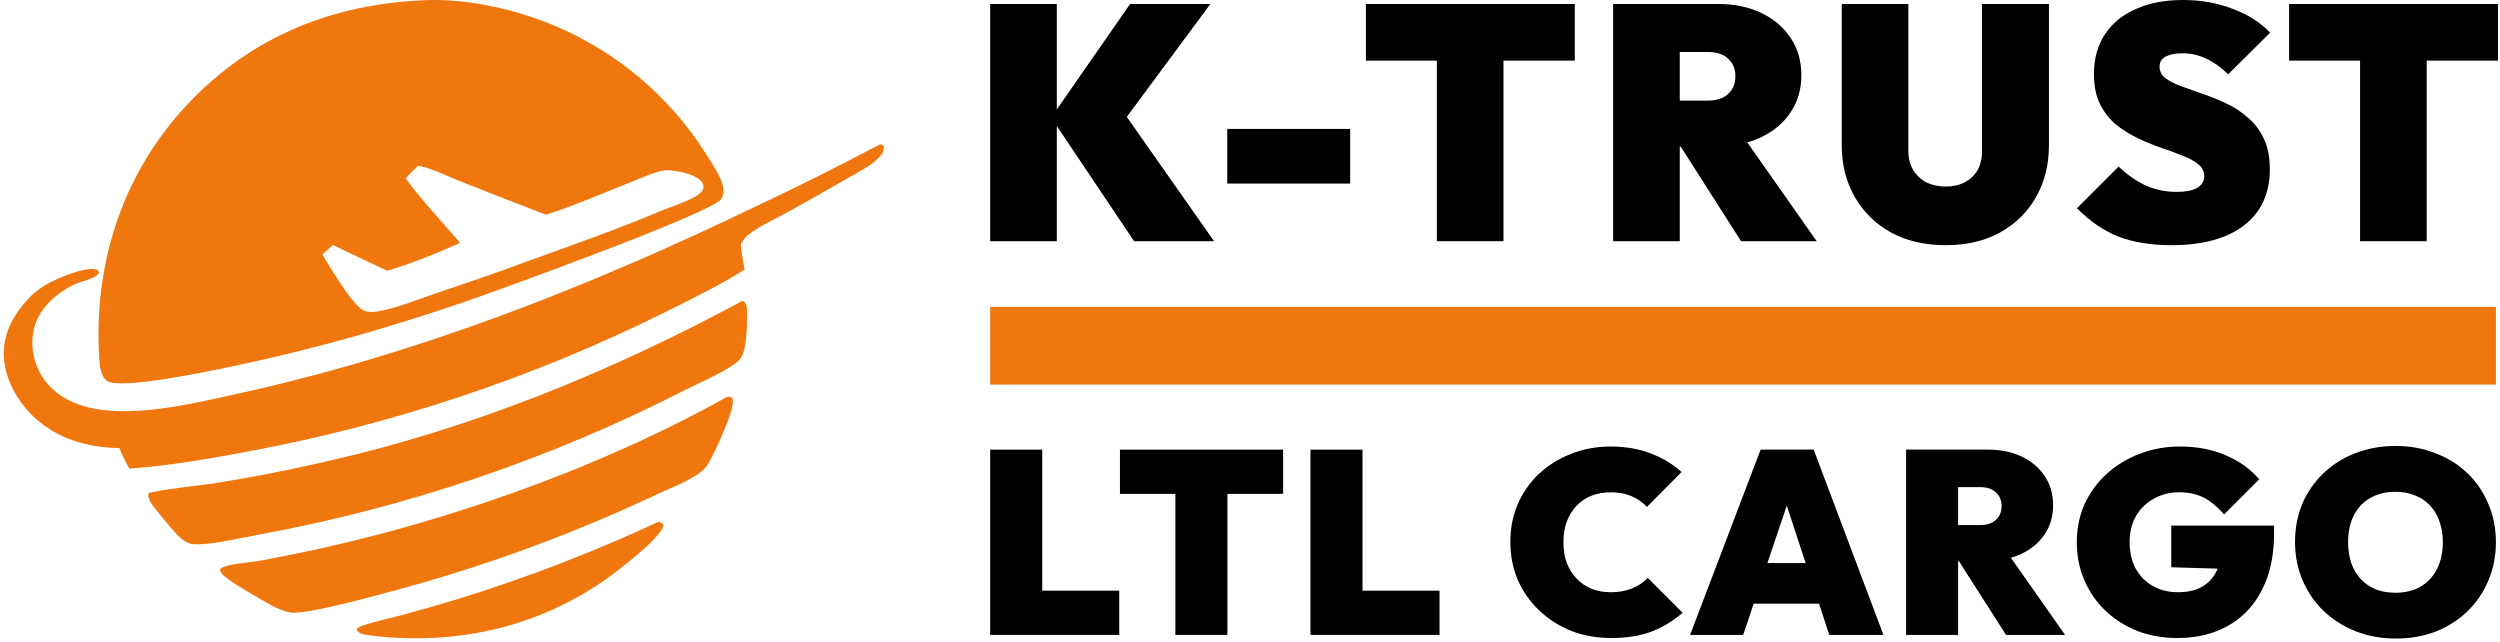 <?xml version="1.0" encoding="UTF-8"?> <svg xmlns="http://www.w3.org/2000/svg" width="611" height="157" viewBox="0 0 611 157" fill="none"><path d="M277.173 58.947L256.9 28.741L276.196 0.977H295.817L273.509 31.102V25.891L296.713 58.947H277.173ZM242 58.947V0.977H258.284V58.947H242Z" fill="black"></path><path d="M299.937 44.861V31.509H329.98V44.861H299.937Z" fill="black"></path><path d="M351.167 58.947V0.977H367.451V58.947H351.167ZM333.825 14.818V0.977H384.874V14.818H333.825Z" fill="black"></path><path d="M407.442 35.824V24.588H417.293C419.519 24.588 421.201 24.046 422.341 22.96C423.535 21.874 424.132 20.436 424.132 18.645C424.132 16.854 423.535 15.415 422.341 14.33C421.201 13.244 419.519 12.701 417.293 12.701H407.442V0.977H419.899C423.915 0.977 427.443 1.71 430.483 3.175C433.523 4.641 435.911 6.676 437.648 9.282C439.385 11.887 440.253 14.927 440.253 18.401C440.253 21.874 439.357 24.914 437.566 27.519C435.829 30.125 433.387 32.16 430.239 33.626C427.09 35.091 423.372 35.824 419.084 35.824H407.442ZM394.252 58.947V0.977H410.535V58.947H394.252ZM425.516 58.947L409.721 34.196L424.377 31.02L443.998 58.947H425.516Z" fill="black"></path><path d="M475.522 59.924C470.42 59.924 465.969 58.892 462.169 56.83C458.37 54.713 455.411 51.809 453.295 48.118C451.178 44.427 450.119 40.193 450.119 35.417V0.977H466.403V36.882C466.403 38.728 466.81 40.302 467.624 41.605C468.438 42.907 469.524 43.911 470.881 44.617C472.292 45.269 473.839 45.594 475.522 45.594C477.259 45.594 478.778 45.269 480.081 44.617C481.438 43.911 482.497 42.934 483.256 41.686C484.016 40.383 484.396 38.809 484.396 36.964V0.977H500.761V35.498C500.761 40.275 499.703 44.509 497.586 48.2C495.523 51.836 492.592 54.713 488.793 56.83C485.048 58.892 480.624 59.924 475.522 59.924Z" fill="black"></path><path d="M530.646 59.924C525.707 59.924 521.392 59.218 517.701 57.807C514.064 56.341 510.699 54.035 507.605 50.886L517.782 40.709C519.899 42.717 522.124 44.264 524.458 45.35C526.792 46.381 529.289 46.897 531.949 46.897C534.174 46.897 535.857 46.571 536.997 45.92C538.137 45.214 538.707 44.264 538.707 43.07C538.707 41.876 538.218 40.899 537.241 40.139C536.264 39.325 534.961 38.619 533.333 38.022C531.759 37.371 529.995 36.72 528.041 36.068C526.141 35.417 524.241 34.63 522.342 33.707C520.442 32.784 518.678 31.672 517.049 30.369C515.475 29.012 514.2 27.357 513.223 25.402C512.246 23.394 511.757 20.952 511.757 18.075C511.757 14.33 512.653 11.1 514.444 8.386C516.235 5.672 518.759 3.61 522.016 2.198C525.273 0.733 529.099 0 533.496 0C537.838 0 541.855 0.706 545.546 2.117C549.291 3.474 552.385 5.428 554.827 7.979L544.569 18.156C542.778 16.419 540.986 15.144 539.195 14.33C537.404 13.461 535.45 13.027 533.333 13.027C531.65 13.027 530.293 13.298 529.262 13.841C528.285 14.384 527.797 15.198 527.797 16.284C527.797 17.424 528.285 18.373 529.262 19.133C530.239 19.839 531.515 20.49 533.089 21.087C534.717 21.684 536.481 22.309 538.381 22.96C540.335 23.611 542.262 24.398 544.162 25.321C546.061 26.189 547.798 27.329 549.372 28.741C551.001 30.098 552.303 31.807 553.28 33.87C554.257 35.932 554.746 38.429 554.746 41.36C554.746 47.277 552.629 51.863 548.395 55.12C544.216 58.322 538.3 59.924 530.646 59.924Z" fill="black"></path><path d="M576.803 58.947V0.977H593.087V58.947H576.803ZM559.461 14.818V0.977H610.51V14.818H559.461Z" fill="black"></path><path d="M242 155.171V109.89H254.719V155.171H242ZM252.366 155.171V144.359H273.544V155.171H252.366Z" fill="black"></path><path d="M287.262 155.171V109.89H299.981V155.171H287.262ZM273.716 120.702V109.89H313.591V120.702H273.716Z" fill="black"></path><path d="M320.28 155.171V109.89H332.999V155.171H320.28ZM330.646 155.171V144.359H351.823V155.171H330.646Z" fill="black"></path><path d="M393.806 155.934C390.329 155.934 387.086 155.361 384.075 154.217C381.108 153.029 378.5 151.376 376.253 149.256C374.006 147.136 372.247 144.656 370.975 141.815C369.745 138.932 369.13 135.816 369.13 132.467C369.13 129.075 369.745 125.959 370.975 123.118C372.247 120.278 373.985 117.819 376.19 115.741C378.437 113.664 381.044 112.053 384.012 110.908C386.98 109.721 390.202 109.127 393.678 109.127C397.197 109.127 400.42 109.678 403.345 110.781C406.27 111.883 408.814 113.409 410.976 115.36L402.518 123.881C401.501 122.779 400.25 121.91 398.766 121.274C397.325 120.638 395.629 120.32 393.678 120.32C391.983 120.32 390.414 120.596 388.972 121.147C387.573 121.698 386.365 122.504 385.347 123.563C384.33 124.623 383.524 125.916 382.931 127.443C382.38 128.927 382.104 130.601 382.104 132.467C382.104 134.375 382.38 136.092 382.931 137.618C383.524 139.102 384.33 140.374 385.347 141.434C386.365 142.494 387.573 143.321 388.972 143.914C390.414 144.465 391.983 144.741 393.678 144.741C395.586 144.741 397.282 144.444 398.766 143.85C400.292 143.257 401.607 142.388 402.709 141.243L411.231 149.765C408.984 151.715 406.461 153.241 403.663 154.344C400.865 155.404 397.579 155.934 393.806 155.934Z" fill="black"></path><path d="M413.058 155.171L430.293 109.89H443.266L460.31 155.171H447.082L434.426 116.695H439.005L426.032 155.171H413.058ZM424.251 147.539V137.618H449.562V147.539H424.251Z" fill="black"></path><path d="M476.15 137.109V128.333H483.845C485.583 128.333 486.897 127.909 487.788 127.061C488.721 126.213 489.187 125.09 489.187 123.691C489.187 122.292 488.721 121.168 487.788 120.32C486.897 119.472 485.583 119.048 483.845 119.048H476.15V109.89H485.88C489.017 109.89 491.773 110.463 494.147 111.607C496.522 112.752 498.387 114.342 499.744 116.377C501.101 118.412 501.779 120.786 501.779 123.5C501.779 126.213 501.079 128.588 499.68 130.623C498.323 132.658 496.416 134.248 493.957 135.392C491.498 136.537 488.593 137.109 485.244 137.109H476.15ZM465.847 155.171V109.89H478.566V155.171H465.847ZM490.268 155.171L477.93 135.837L489.378 133.357L504.704 155.171H490.268Z" fill="black"></path><path d="M532.185 155.934C528.666 155.934 525.401 155.361 522.391 154.217C519.423 153.029 516.816 151.376 514.569 149.256C512.364 147.136 510.647 144.656 509.417 141.815C508.188 138.975 507.573 135.88 507.573 132.53C507.573 129.139 508.209 126.022 509.481 123.182C510.795 120.341 512.597 117.882 514.887 115.805C517.218 113.685 519.911 112.053 522.963 110.908C526.016 109.721 529.28 109.127 532.757 109.127C536.954 109.127 540.706 109.848 544.013 111.289C547.363 112.731 550.076 114.681 552.154 117.14L543.568 125.726C542 123.903 540.367 122.546 538.671 121.656C536.976 120.765 534.94 120.32 532.566 120.32C530.319 120.32 528.284 120.829 526.461 121.846C524.638 122.821 523.175 124.221 522.073 126.044C521.013 127.867 520.483 130.008 520.483 132.467C520.483 134.926 520.971 137.088 521.946 138.954C522.963 140.777 524.362 142.197 526.143 143.215C527.924 144.232 530.001 144.741 532.375 144.741C534.665 144.741 536.594 144.296 538.163 143.405C539.731 142.515 540.918 141.243 541.724 139.59C542.572 137.936 542.996 135.986 542.996 133.739L551.709 139.272L530.658 138.636V128.46H555.779V130.368C555.779 135.795 554.782 140.416 552.79 144.232C550.839 148.048 548.084 150.952 544.522 152.945C541.003 154.937 536.891 155.934 532.185 155.934Z" fill="black"></path><path d="M585.579 156.061C582.018 156.061 578.732 155.467 575.722 154.28C572.754 153.093 570.147 151.44 567.9 149.32C565.695 147.2 563.978 144.698 562.748 141.815C561.519 138.932 560.904 135.816 560.904 132.467C560.904 129.075 561.498 125.959 562.685 123.118C563.914 120.278 565.631 117.797 567.836 115.678C570.041 113.558 572.627 111.925 575.595 110.781C578.605 109.594 581.891 109 585.452 109C589.013 109 592.278 109.594 595.246 110.781C598.256 111.925 600.863 113.558 603.068 115.678C605.273 117.797 606.969 120.299 608.156 123.182C609.385 126.022 610 129.139 610 132.53C610 135.88 609.385 138.996 608.156 141.879C606.969 144.72 605.273 147.221 603.068 149.383C600.863 151.503 598.277 153.157 595.309 154.344C592.342 155.489 589.098 156.061 585.579 156.061ZM585.452 144.868C587.826 144.868 589.883 144.359 591.621 143.342C593.359 142.324 594.695 140.883 595.627 139.017C596.56 137.152 597.026 134.968 597.026 132.467C597.026 130.601 596.751 128.927 596.2 127.443C595.691 125.916 594.928 124.623 593.91 123.563C592.893 122.461 591.663 121.634 590.222 121.083C588.823 120.49 587.233 120.193 585.452 120.193C583.078 120.193 581.022 120.702 579.283 121.719C577.545 122.694 576.209 124.115 575.277 125.98C574.344 127.803 573.878 129.965 573.878 132.467C573.878 134.375 574.132 136.092 574.641 137.618C575.192 139.144 575.976 140.459 576.994 141.561C578.011 142.621 579.22 143.448 580.619 144.041C582.06 144.592 583.671 144.868 585.452 144.868Z" fill="black"></path><path d="M102.425 0.123C113.52 -0.635 126.043 2.201 136.131 6.54C150.961 12.898 163.543 23.561 172.244 37.149C173.671 39.411 175.393 41.822 176.331 44.334C176.823 45.652 177.062 47.391 176.266 48.656C174.168 51.984 120.775 71.309 113.708 73.721C104.884 76.749 95.981 79.543 87.009 82.098C76.981 84.937 66.858 87.427 56.659 89.567C52.044 90.52 29.318 95.416 26.098 93.061C24.548 91.927 24.355 89.101 24.246 87.338C22.889 65.188 29.506 43.692 44.412 27.037C59.786 9.859 79.617 1.339 102.425 0.123ZM102.182 40.517C101.148 41.53 100.092 42.522 99.156 43.628C103.179 49.099 108.042 54.2 112.475 59.362C106.777 61.878 100.64 64.4 94.675 66.179C90.22 64.124 85.784 62.026 81.369 59.886L78.775 62.214C80.591 65.059 86.325 75.155 89.26 76.05C90.535 76.439 92.222 76.17 93.491 75.891C97.878 74.928 102.308 73.119 106.562 71.671C113.837 69.194 121.166 66.766 128.358 64.061C139.484 60.02 150.73 56.111 161.636 51.505C164.248 50.401 167.108 49.6 169.594 48.24C170.367 47.817 171.438 47.153 171.794 46.296C172.039 45.704 171.952 45.151 171.62 44.612C170.514 42.816 166.54 41.941 164.529 41.713C163.754 41.624 162.844 41.543 162.071 41.692C159.412 42.204 156.641 43.573 154.104 44.557C147.294 47.2 140.415 50.292 133.45 52.471C126.358 49.774 119.288 47.019 112.242 44.204C109.128 42.98 105.454 41.072 102.182 40.517Z" fill="#F0770D"></path><path d="M215.036 35.298C215.625 35.331 215.513 35.228 215.986 35.688C216.08 36.836 215.689 37.55 214.928 38.365C212.822 40.617 209.706 42.102 207.064 43.617C202.207 46.419 197.324 49.178 192.417 51.893C189.27 53.622 185.49 55.259 182.723 57.523C182.04 58.081 181.537 58.861 181.045 59.585C181.123 61.655 181.653 63.846 181.98 65.898C175.703 69.811 168.915 73.156 162.288 76.431C130.251 92.303 96.18 103.687 61.037 110.263C51.427 112.084 41.386 113.837 31.622 114.525C30.669 112.882 29.885 111.252 29.164 109.494C21.379 109.413 13.992 107.292 8.224 101.85C4.181 98.035 1.028 92.359 0.921 86.708C0.811 80.922 3.709 76.286 7.623 72.285C8.751 71.266 9.924 70.345 11.237 69.573C13.706 68.124 20.895 65.011 23.611 65.906C24.031 66.044 24.038 66.236 24.246 66.588C23.487 68.193 19.789 68.716 18.152 69.522C13.979 71.579 9.916 74.991 8.506 79.592C7.364 83.32 7.876 87.491 9.661 90.929C11.879 95.202 15.83 97.859 20.363 99.223C31.278 102.508 46.65 98.723 57.56 96.341C101.658 86.713 143.59 70.24 184.175 50.703C194.578 45.802 204.867 40.666 215.036 35.298Z" fill="#F0770D"></path><path d="M181.484 73.512C181.842 73.682 181.694 73.579 182.018 73.897C182.61 74.478 182.564 75.643 182.57 76.431C182.591 79.294 182.65 86.115 180.594 88.063C177.901 90.615 171.296 93.358 167.782 95.143C134.942 111.969 99.824 123.917 63.537 130.61C59.069 131.408 51.599 133.231 47.406 133.014C44.91 132.885 43.289 130.63 41.729 128.939C40.592 127.62 39.493 126.256 38.399 124.901C37.425 123.696 36.084 122.186 36.257 120.569C38.214 119.743 49.765 118.547 52.94 118.031C61.747 116.606 70.505 114.895 79.201 112.901C115.066 104.847 149.206 90.912 181.484 73.512Z" fill="#F0770D"></path><path d="M177.733 96.973C178.136 96.953 178.377 96.919 178.745 97.12C179.005 97.263 178.995 97.258 179.071 97.572C179.693 100.168 174.49 110.959 172.986 113.525C171.197 116.578 164.032 119.186 160.797 120.695C141.214 129.952 120.88 137.526 100.013 143.335C94.458 144.854 74.829 150.426 70.855 149.682C67.61 149.075 64.104 146.636 61.227 144.993C59.138 143.719 56.821 142.469 54.952 140.89C54.309 140.347 53.873 139.936 53.789 139.086C53.862 139.021 53.928 138.947 54.008 138.891C55.57 137.79 61.687 137.409 63.851 136.988C73.624 135.184 83.327 133.023 92.942 130.509C121.685 122.881 151.722 111.544 177.733 96.973Z" fill="#F0770D"></path><path d="M160.881 127.555C160.979 127.561 161.082 127.544 161.176 127.573C161.813 127.772 161.944 127.954 162.153 128.523C161.283 131.371 153.702 137.314 150.988 139.415C133.399 153.028 111.958 158.06 90.047 155.249C88.907 155.076 88.047 154.99 87.242 154.109L87.278 153.446L87.951 153.397L87.545 153.286C90.993 152.002 94.727 151.253 98.284 150.312C102.984 149.046 107.661 147.699 112.314 146.272C128.904 141.126 145.129 134.873 160.881 127.555Z" fill="#F0770D"></path><path d="M610 75V94H242V75H610Z" fill="#F0770D"></path></svg> 